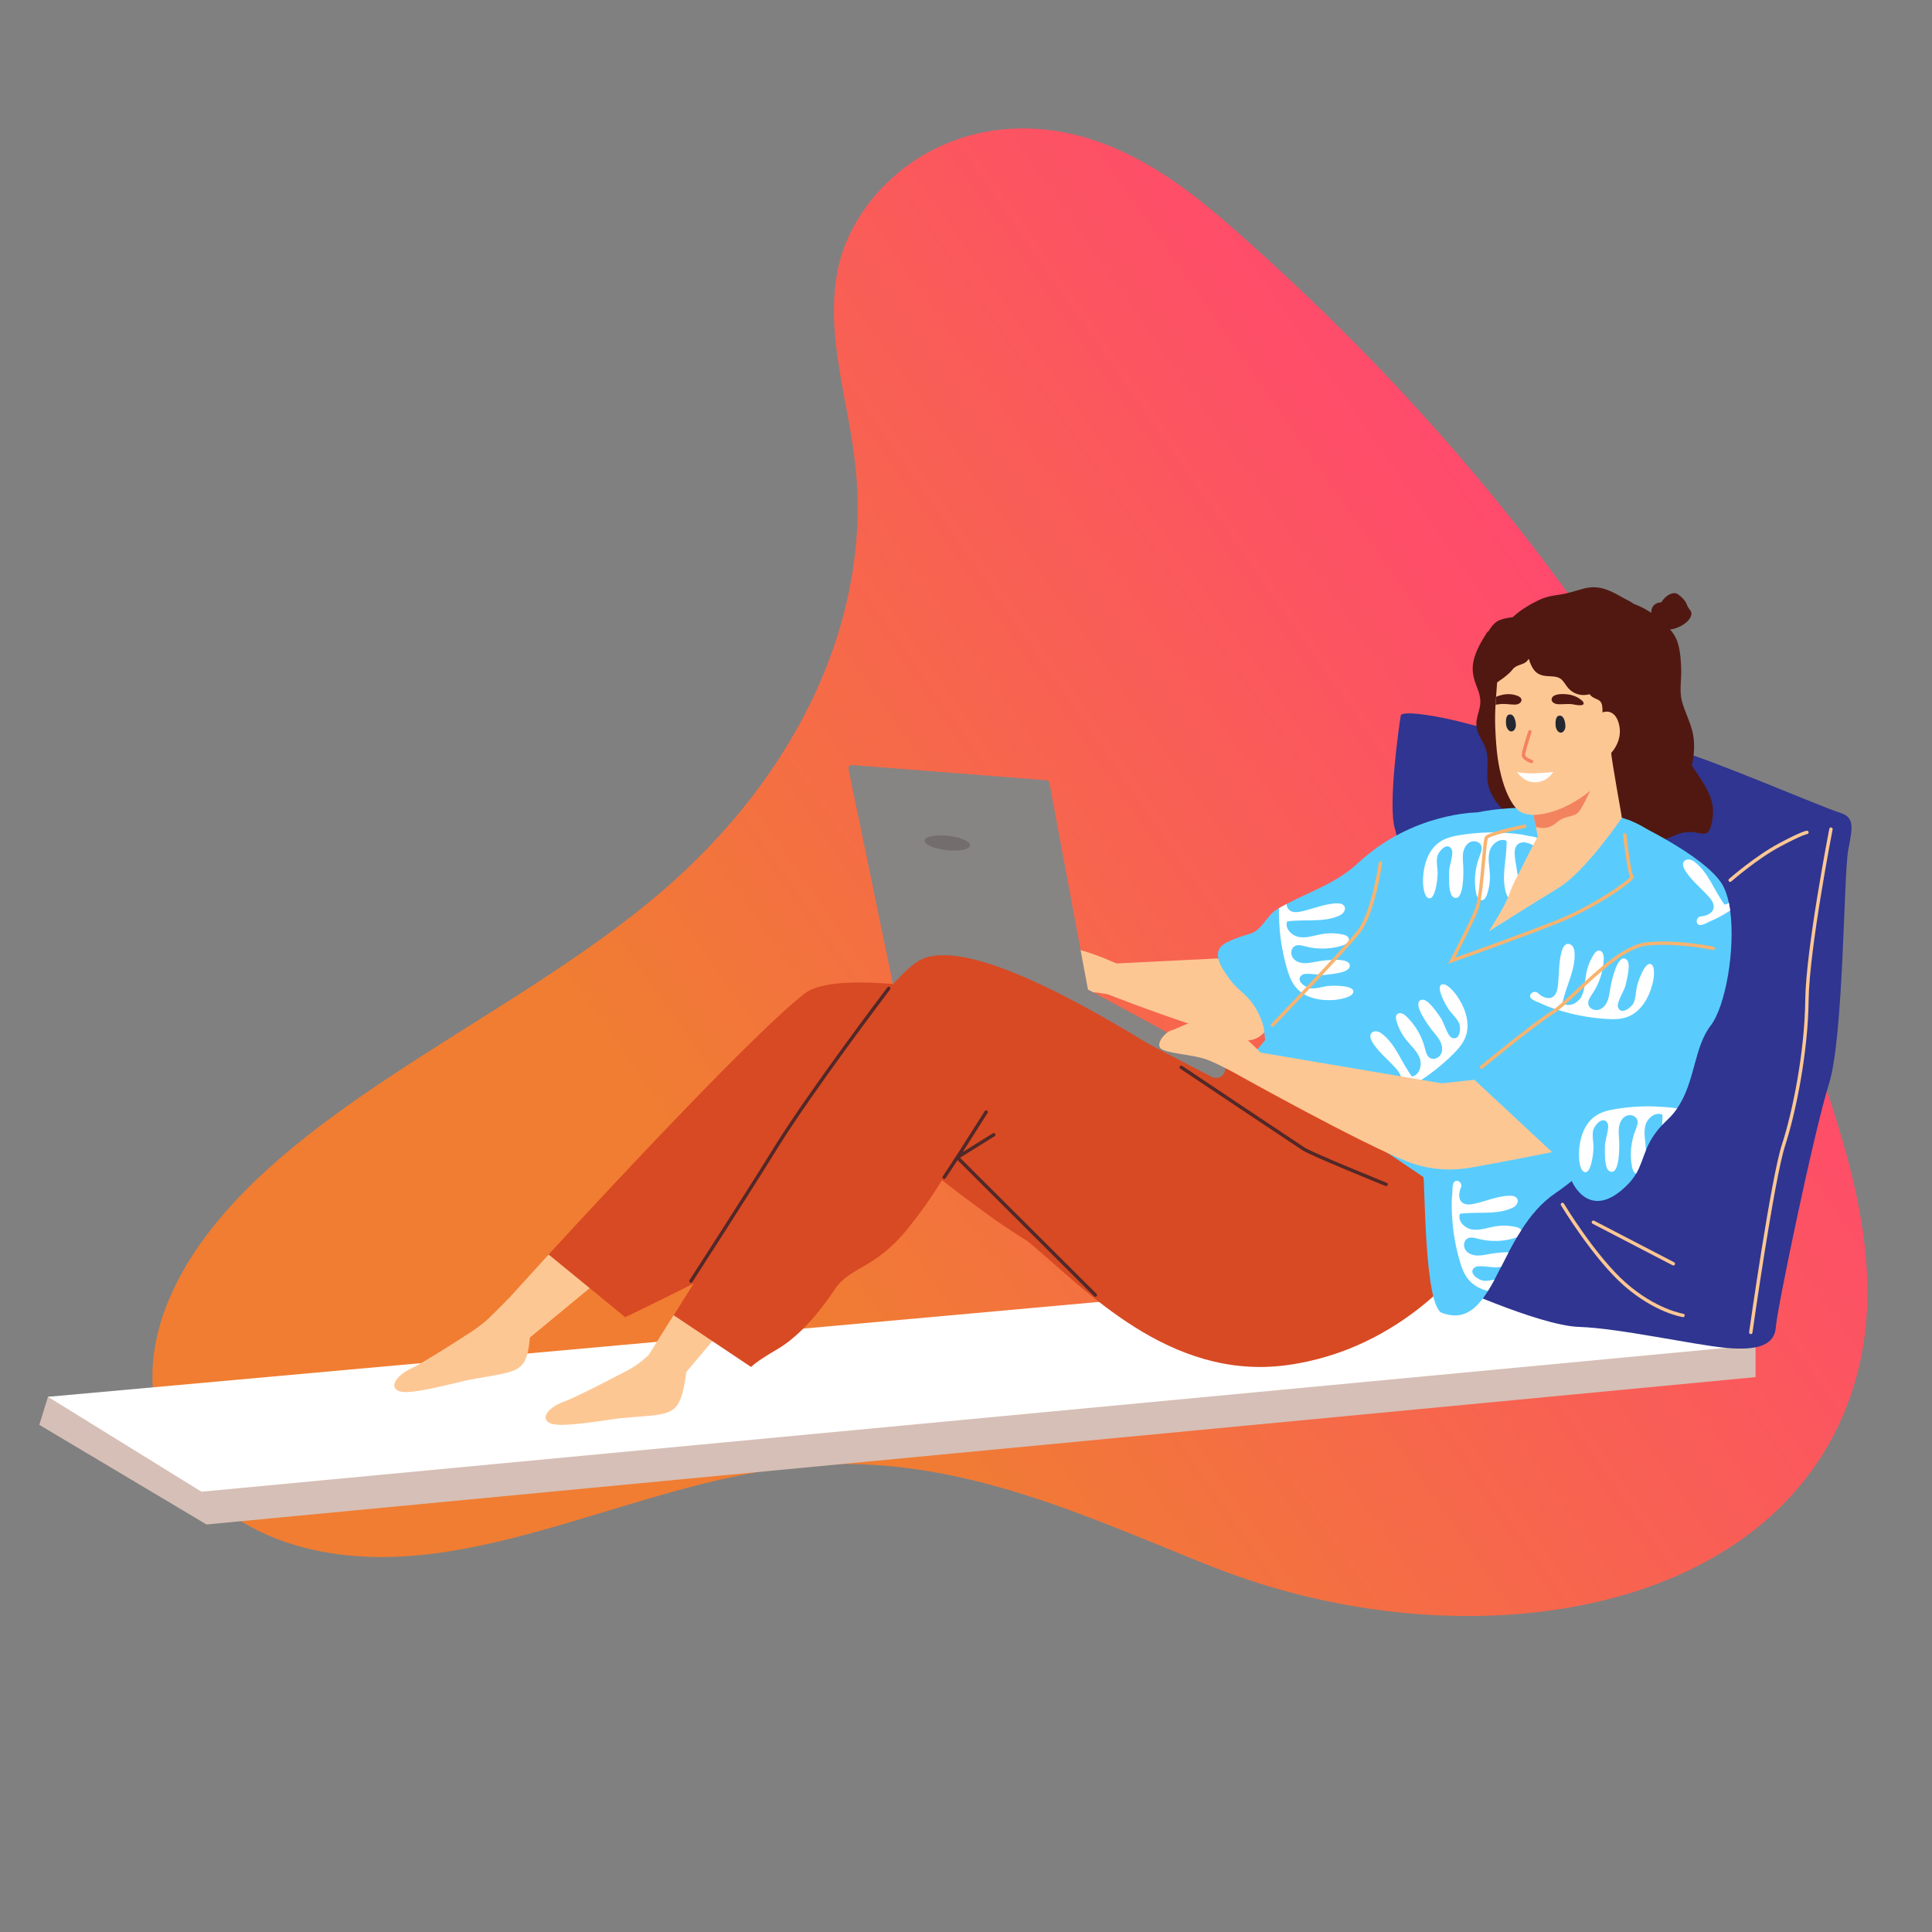 <?xml version="1.0" encoding="UTF-8"?><svg id="_Layer_" xmlns="http://www.w3.org/2000/svg" xmlns:xlink="http://www.w3.org/1999/xlink" viewBox="0 0 1500 1500"><rect x="0" y="0" width="1500" height="1500" fill="#808080" stroke="none"/><defs><style>.cls-1{fill:#f7b36f;}.cls-2{fill:#fad3b1;}.cls-3{fill:#f2835e;}.cls-4{fill:#fff;}.cls-5{fill:#fdc794;}.cls-6{fill:#736d6d;}.cls-7{fill:#d84a23;}.cls-8{fill:#d6bfb6;}.cls-9{fill:#252730;}.cls-10{fill:#878484;}.cls-11{fill:#59ccfd;}.cls-12{fill:#2f3590;}.cls-13{fill:#511812;}.cls-14{fill:#522828;}.cls-15{fill:url(#Unbenannter_Verlauf_32);}</style><linearGradient id="Unbenannter_Verlauf_32" x1="-138.84" y1="710.72" x2="1132.47" y2="710.72" gradientTransform="translate(-85.19 570.54) rotate(-34.81)" gradientUnits="userSpaceOnUse"><stop offset="0" stop-color="#f07d32"/><stop offset=".17" stop-color="#f07d32"/><stop offset=".36" stop-color="#f07d32"/><stop offset="1" stop-color="#ff4a6d"/></linearGradient></defs><path class="cls-15" d="M1439.03,917.87c12.09,51.82,16.32,104.62,.76,156.5-54.44,181.49-301.41,220.54-499.96,141.52-95.09-37.84-192.73-84.83-303.68-78.67-137.06,7.6-268.57,95.96-396.77,65.19-63.78-15.31-107.57-59.41-118.15-106.98-10.58-47.57,8.65-97.59,42.43-140.72,82.12-104.88,239.77-168.55,348.28-260.96,109.59-93.33,165.61-216.94,151.89-335.15-5.77-49.72-23.27-99.17-13.39-149.04,9.88-49.86,58-102.29,128.17-109.08,70.65-6.83,128.76,33.31,172.71,71.56,227.51,198.04,389.68,434.44,470.93,686.49,6.3,19.56,12.13,39.37,16.78,59.33Z"/><g><polygon class="cls-8" points="1363 1044.3 1363 1069.2 160.34 1183.6 30.52 1106.24 37.25 1084.48 1363 1044.3"/><polygon class="cls-4" points="37.25 1084.48 156.4 1158.16 1363 1044.3 1135.92 985.28 37.25 1084.48"/></g><path class="cls-8" d="M1359.31,1044.65c-.11,0-.22-.01-.33-.04l-190.08-49.4c-.7-.19-1.13-.9-.94-1.61,.18-.7,.89-1.12,1.61-.94l190.08,49.4c.7,.19,1.13,.9,.94,1.61-.15,.59-.69,.98-1.27,.98Z"/><path class="cls-12" d="M1063.92,729.72s25.59-67.57,19.35-85.36c-6.24-17.79,3.41-84.29,4.28-88.76,.88-4.47,30.46,.27,55.14,7.11,24.68,6.84,140.94,16.67,159.43,20.13s113.5,44.25,125.78,47.94c12.28,3.68,10.53,10.72,7.02,29.57-3.51,18.85-3.51,145.17-14.91,181.14-11.4,35.97-40.35,174.79-41.23,188.71s-13.54,18.61-38.79,16.27c-25.25-2.34-82.86-15.28-114.14-16.27-31.28-.99-105.85-35.41-105.85-35.41l-83.34-26.99,27.24-238.09Z"/><path class="cls-13" d="M1146.46,559.11c-1.12,7.39,2.15,12.21,5.48,18.46,4.99,9.36,2.12,18.17,2.94,28.11,.58,7.06,3.9,13.25,8.23,18.75,2.44,3.1,5.06,6.19,7.82,9.21-.24,6.89,1.3,13.7,8.71,16.4,3.99,1.45,6.28,3.52,8.94,6.84,5.12,.05,10.3,.2,14.88,1.65,5.88,1.86,6.65,4.47,14.8,2.82,2.79-.56,5.79-1.9,8.49-2.82,8.37-2.84,16.65-6.94,25.48-8.14,8.57-1.16,15.92,1.39,24.23,2.92,10.91,2,17.05-2.23,26.66-5.84,3.26-1.22,6.7-1.57,10.15-1.53,3.21,.04,7.88,1.84,10.9,1.18,4.48-.97,5.77-12,5.83-16.86,.08-6.2-1.99-12.14-4.81-17.58-3.26-6.29-7.78-12.23-11.65-18.39,2.02-9.14,2.67-18.44,.09-27.79-2.05-7.45-5.68-14.36-7.7-21.82-2.35-8.68-.29-16.82-.67-25.58-.3-7.14-.73-15.12-3.3-21.85-2.36-6.16-7.16-10.91-12-15.23-6.38-5.7-13.6-10.4-21.52-13.15-2.38-1.85-5.5-3.16-7.78-4.46-10.18-5.81-18.92-10.61-30.83-7.48-6.61,1.73-12.72,3.94-19.55,4.83-5.39,.7-10.42,1.73-15.38,4.07-6.61,3.11-14.47,7.74-20.48,13.38-3.52,.34-6.98,1-10.07,2.21-4.03,1.58-6.52,5.24-8.82,8.87-.34,.04-.67,.2-.9,.57-4.41,7-8.92,14.34-10.64,22.54-1.53,7.31,.06,13.48,2.77,20.28,2.06,5.18,3.28,9.76,2.14,15.4-.68,3.37-1.92,6.61-2.43,10.02Z"/><path class="cls-13" d="M1309.87,469.88c-1.22-3.53-3.86-6.06-6.96-8.39-3.3-2.48-7.98,.27-10.37,2.7-1.02,1.04-1.91,2.18-2.69,3.39-2.83,.26-5.44,1.06-6.94,3.99-2.15,4.19-.11,8.91,3.02,11.94,3.72,3.6,8.32,6.18,13.49,4.75,4.9-1.36,10.98-4.49,13.19-9.36,2.04-4.49-1.5-5.4-2.75-9Z"/><g><path class="cls-5" d="M985.52,794.36c3.68-12.64-40.07-50.24-40.07-50.24l-80.81,4-9.41,21.95s5.09,2.02,13.6,5.27c2.98,1.14,6.41,2.42,10.15,3.84,15.62,5.82,31.32,11.4,47.14,16.66,12.93,4.3,36.18,16.83,49.6,10.14,5.31-2.65,8.39-6.79,9.8-11.61Z"/><path class="cls-5" d="M869.65,749.39s-28.85-13.73-40.42-13.05-26.83,18.73-30.32,21.06c-3.49,2.34-7.95,12.76-3.42,15.75,4.53,3,26.22-4.45,38.21-4.07,11.99,.38,26.06,2.77,26.06,2.77l17.27-12.33-7.38-10.13Z"/></g><path class="cls-11" d="M1146.76,630.78s-59.21,87.03-62.71,90.53c-3.5,3.5-42.37,74.08-49.37,74.95-7.03,.87-30.9,32.4-30.9,32.4,0,0-8.92-2.95-20.32-7.84,0-.29-1.84-21.5-2.39-23.45-2.26-8.11-6.05-15.92-11.76-22.16-4.47-4.89-10.05-8.79-13.97-14.16-4.66-6.45-14.24-18.58-7.4-26.05,4.34-4.76,17.47-8.42,22.95-10.18,9.32-2.97,12.5-14.03,20.61-18.84,.5-.29,1-.58,1.5-.84,1.95-1.16,3.87-2.21,5.82-3.24,19.63-10.39,38.97-16.37,55.63-31.9,42.11-39.21,92.32-39.21,92.32-39.21Z"/><path class="cls-10" d="M661.57,593.98l150.81,11.79c1.19,.09,2.16,.97,2.38,2.14l34.02,182.27-154.52-21.44-35.48-171.6c-.36-1.72,1.04-3.29,2.78-3.16Z"/><polygon class="cls-5" points="425.97 974 379.3 1025.32 406.57 1042.46 471.08 989.17 425.97 974"/><path class="cls-5" d="M411.66,1020.26s1.16,24.13-3.63,35.09c-4.78,10.96-16.53,10.87-43.39,15.88-10.04,1.87-45.29,12.04-54.37,9-9.08-3.04-1.92-12.58,8.24-17.37,10.16-4.78,38.91-23.32,47.77-29.11s14.57-11.56,14.57-11.56l13.99-13.97,16.82,12.04Z"/><polygon class="cls-5" points="539.45 994.79 502.62 1053.57 532.49 1065.61 586.54 1001.73 539.45 994.79"/><path class="cls-7" d="M969.13,823.07s-298.25-87.28-344.31-51.76c-46.05,35.53-198.86,202.69-198.86,202.69l59.43,48.64s85.49-40.79,98.65-51.32c13.16-10.53,125-72.67,125-72.67,0,0,32.14,26.06,62.5,47.67,33.39,23.76,142.77,88.16,142.77,88.16l69.74-97.37,90.79,10.53s64.05-30.87,60.97-48.99c-3.08-18.12-166.68-75.57-166.68-75.57Z"/><path class="cls-10" d="M833.08,762.05s113.67,60.68,117.02,64.78c.56,.68,.87,1.5,1.01,2.39,.86,5.51-5.34,9.46-10.28,6.88l-118.34-61.72,10.6-12.33Z"/><path class="cls-7" d="M1161.18,932.72s-8.71,24.56-14.41,35.09c-5.7,10.53-56.58,79.83-147.81,92.11-91.23,12.28-157.02-59.65-198.25-93.86-41.23-34.21-60.53-66.67-60.53-66.67,0,0-8.77,21.37-35.09,54.11-26.32,32.74-44.74,29.23-57.02,47.65-12.28,18.42-28.07,36.84-44.74,46.49-16.67,9.65-20.18,13.68-20.18,13.68l-60.19-40.22s40.1-64.27,82.99-131.35c39.84-62.3,81.67-127.1,106.43-143.18,59.14-38.41,315.51,158.09,319.89,158.09s90.35-23.68,90.35-23.68l38.54,51.76Z"/><path class="cls-11" d="M1298.98,809.92c-4.84,25.42-45.37,85.16-91.21,116.32-11.13,7.55-19.61,17.82-26.63,28.82-1.18,1.84-2.34,3.71-3.45,5.61-2.26,3.84-4.37,7.71-6.42,11.58-2,3.84-3.95,7.66-5.82,11.37-1.74,3.39-3.42,6.68-5.11,9.84-1.68,3.13-3.37,6.08-5.11,8.84-9.03,14.5-19.11,23.08-35.66,17.05-14-5.08-13.16-104.16-14.47-105.48-1.32-1.32-135.98-90.79-135.98-90.79,0,0,73.48-85.9,77.63-100,17.11-57.9,63.4-81.16,85.98-88.61,22.58-7.45,60.97-11.4,117.11-1.76,56.13,9.66,70.19,68.87,74.13,100,3.95,31.16-20.18,51.76-25,77.21Z"/><path class="cls-4" d="M1111.25,696.98c3.78-2.75,5.08-16.53,4.91-19.84-.21-3.98-1.06-8-.31-11.91,.75-3.92,7.58-12.11,11.21-5.89,1.92,3.28-2.22,13.73-2.07,18.03,.14,4.03-.81,17.63,3.96,19.51,7.79,3.06,7.29-19.84,7.14-23.71-.14-3.49-.64-6.99-.19-10.46,.45-3.46,2.06-7,5.09-8.72,3.04-1.72,7.6-.83,8.97,2.38,1.15,2.69-.17,5.72-1.24,8.44-3.54,9-4.49,19.01-2.7,28.52,.5,2.65,2.09,5.91,4.77,5.53,1.89-.27,2.96-2.28,3.6-4.08,1.81-5.14,2.62-10.64,2.36-16.08-.29-5.93-1.81-11.98-.28-17.71,1.54-5.73,7.95-10.79,13.25-8.12,.28,13.76-4.51,27.92-.26,41.01,1.91,5.89,8.48,6.96,9.5-.13,1.23-8.62-1.8-19.36-2.75-27.98-.38-3.52-.58-7.59,1.97-10.04,3.11-2.99,8.3-1.67,12.02,.55,2.22,1.32,5.7-.87,5.25-3.57-.52-3.12-7.04-3.25-9.55-3.85-6.74-1.63-13.73-2.07-20.63-2.39-10.56-.5-21.2,.2-31.64,1.88-5.4,.87-10.87,2.12-15.45,5.11-9.39,6.12-13.05,18.22-13.36,29.43-.09,3.33,.42,12.22,3.67,14.16,1.04,.62,1.95,.53,2.76-.05Z"/><path class="cls-4" d="M1118.02,765.85c-1.47,4.44,5.51,16.39,7.57,18.98,2.49,3.11,5.52,5.88,7.2,9.5,1.68,3.63,.9,14.25-5.68,11.33-3.47-1.55-6.2-12.45-8.82-15.85-2.47-3.2-9.62-14.8-14.59-13.55-8.12,2.05,5.63,20.37,8.01,23.42,2.15,2.75,4.6,5.31,6.25,8.39,1.65,3.08,2.41,6.89,.94,10.06-1.47,3.17-5.69,5.1-8.68,3.29-2.5-1.52-3.2-4.75-3.92-7.58-2.37-9.38-7.43-18.06-14.43-24.74-1.95-1.87-5.15-3.58-7.1-1.72-1.38,1.32-1.08,3.58-.54,5.41,1.52,5.24,4.07,10.17,7.46,14.44,3.69,4.65,8.45,8.68,10.55,14.23,2.09,5.56-.17,13.4-6.04,14.32-8.24-11.02-12.61-25.31-23.69-33.48-4.98-3.67-10.95-.72-7.64,5.65,4.02,7.72,12.75,14.68,18.54,21.14,2.36,2.64,4.9,5.83,4.25,9.31-.79,4.24-5.78,6.19-10.09,6.56-2.58,.22-4.12,4.03-2.19,5.96,2.24,2.24,7.62-1.47,10.01-2.44,6.43-2.61,12.36-6.32,18.16-10.08,8.87-5.75,17.11-12.52,24.62-19.97,3.88-3.85,7.6-8.06,9.58-13.16,4.06-10.45-.02-22.41-6.3-31.7-1.86-2.76-7.47-9.69-11.24-9.37-1.2,.1-1.9,.71-2.21,1.65Z"/><path class="cls-5" d="M978.59,817.07s-22.29-22.9-33.37-26.28c-11.08-3.38-31.66,8.24-35.75,9.21-4.08,.98-11.89,9.2-8.69,13.58,3.21,4.39,26.13,4.94,37.25,9.47,11.11,4.53,23.48,11.65,23.48,11.65l20.48-5.56-3.4-12.06Z"/><path class="cls-5" d="M1259.74,577.54l-.5,57.34s-21.82,22.9-39.79,25.97c-17.95,3.08-25.37-10.53-25.37-10.53l-.95-4.79-.71-3.5-1.29-6.45-.58-2.84-6.61-32.82,75.79-22.4Z"/><path class="cls-5" d="M1266.88,581.6c-.78,2.43-11.35,7-12.31,9.4-7.03,17.97-2.25,15.52-18.7,26.59-19.61,13.19-43.17,18.44-54.57,13.2-7.96-3.66-17.58-23.64-19.65-53.25-.44-6.23-1.37-17.49-.51-30.4,.15-2.1,.28-4.14,.4-6.09,.66-9.27,1.19-16.33,1.19-16.33,0,0,29.47-38.99,48.29-39.3,18.85-.3,53.93,6.72,61.71,25.93,1.31,3.23,1.9,6.77,2.25,10.26,2.12,19.89-2.17,41.09-8.11,59.99Z"/><path class="cls-9" d="M1207.83,559.51c.26-1.84,.96-3.56,2.58-3.85,4.31-.78,5.22,6.75,4.91,9.17-.18,1.44-1.05,3.09-2.4,3.74-1.45,.7-2.92-.1-3.8-1.32-.78-1.09-1.18-2.41-1.33-3.74-.1-.95-.18-2.51,.04-3.99Z"/><path class="cls-9" d="M1169.27,558.68c.21-1.85,.87-3.58,2.48-3.92,4.29-.89,5.4,6.61,5.15,9.04-.15,1.44-.97,3.11-2.3,3.8-1.44,.74-2.93-.03-3.83-1.22-.81-1.07-1.24-2.38-1.42-3.71-.13-.95-.24-2.51-.07-3.99Z"/><path class="cls-4" d="M1177.81,599.35s4.74,1.31,12.77,1.07c9.17-.27,15.29-1.1,15.29-1.1,0,0-4.12,7.63-13.45,8.05-9.33,.42-14.61-8.02-14.61-8.02Z"/><path class="cls-5" d="M1272.31,558c-2.01-3.91-5.31-7.11-9.59-8.56-5.2-1.76-10.13-.07-11.41,5.64-.35,1.58,2.06,2.35,2.41,.76,.58-.28,1.16-.55,1.74-.83-.46,4.03-.34,8.06-.41,12.18-.1,6.34-2.04,12.31-2.63,18.58-.21,2.19,5.29,1.72,6.56,1.37,11.79-3.21,18.88-18.34,13.32-29.15Z"/><path class="cls-3" d="M1189.1,592.53c-.13,0-.26-.02-.4-.06-.76-.24-7.44-2.48-7.23-6.53,.16-3.25,4.61-16.72,5.12-18.24,.23-.69,.97-1.07,1.66-.84,.69,.23,1.06,.97,.84,1.66-1.35,4.05-4.87,15.1-4.99,17.54-.07,1.45,3.18,3.18,5.4,3.89,.69,.22,1.07,.96,.86,1.65-.18,.56-.7,.92-1.25,.92Z"/><path class="cls-3" d="M1234.61,613.89c-.29,.71-5.26,11.66-8.58,16.13-3.37,4.63-11.08,3.08-16.74,8.03-5.66,4.95-10.26,5.55-16,4.18-.29-.08-.58-.16-.87-.18l-1.29-6.45-.58-2.84c4.34-.24,9.82-.84,17.76-3.63,14.55-5.11,25.66-14.58,26.29-15.24Z"/><path class="cls-13" d="M1207.2,539.83c3.58-1.56,9.88-.9,11.97-.4,2.63,.63,5.17,1.57,7.28,3.1,.89,.65,2.5,1.77,2.89,2.73,1.58,3.9-6.95,1.75-8.38,1.55-3.77-.53-7.51,.11-11.27-.05-2.03-.08-5.22-1.31-5.03-3.84,.11-1.48,1.11-2.46,2.54-3.09Z"/><path class="cls-13" d="M1176.13,547.05c-3.77,0-7.48-.78-11.27-.4-.53,.05-2.07,.35-3.72,.48,.15-2.1,.28-4.14,.4-6.09,1.67-.78,3.51-1.31,5.38-1.69,3.94-.78,8.14-.51,11.83,1.14,4.78,2.15,2.22,6.55-2.63,6.57Z"/><path class="cls-14" d="M536.44,995.95c-.25,0-.49-.07-.71-.21-.61-.4-.78-1.21-.39-1.82,.4-.61,39.8-61.46,66.45-104.44,26.68-43.05,86.58-122.11,87.18-122.9,.44-.58,1.27-.69,1.84-.25,.58,.44,.69,1.26,.25,1.84-.6,.79-60.42,79.76-87.04,122.7-26.66,43.01-66.08,103.88-66.47,104.48-.25,.39-.68,.6-1.11,.6Z"/><path class="cls-14" d="M1076.15,920.87c-.16,0-.33-.03-.49-.1-2.35-.95-57.58-23.3-64.33-27.67-6.66-4.31-94.09-62.77-94.98-63.36-.6-.41-.77-1.22-.36-1.83,.41-.6,1.22-.76,1.83-.36,.88,.59,88.3,59.04,94.94,63.34,6.55,4.24,63.32,27.21,63.89,27.44,.67,.27,1,1.04,.73,1.71-.21,.51-.7,.82-1.22,.82Z"/><path class="cls-14" d="M850.45,1006.84c-.34,0-.67-.13-.93-.38l-106.06-105.75-9.32,14.09c-.4,.61-1.22,.77-1.82,.37-.61-.4-.77-1.22-.37-1.82l11.09-16.78,108.34,108.02c.51,.51,.51,1.35,0,1.86-.26,.26-.6,.39-.93,.39Z"/><path class="cls-14" d="M739.05,902.81l25.47-40.1c.39-.61,1.2-.79,1.81-.41,.61,.39,.8,1.2,.41,1.81l-19.27,30.35,23.39-14.56c.62-.38,1.43-.19,1.81,.42,.38,.62,.2,1.43-.42,1.81l-33.19,20.66Z"/><path class="cls-5" d="M533.72,1054.56s-1.04,24.14-6.79,34.62c-5.76,10.48-17.45,9.33-44.65,11.87-10.17,.95-46.2,7.89-54.96,4.04-8.77-3.85-.77-12.71,9.78-16.55,10.55-3.84,40.86-19.69,50.21-24.66,9.35-4.97,14.22-10.04,14.22-10.04l14.19-11.29,18,12.01Z"/><path class="cls-6" d="M753.16,656.43c-.34,3.07-8.52,4.69-18.27,3.62-9.75-1.07-17.38-4.43-17.05-7.5s8.52-4.69,18.27-3.62c9.75,1.07,17.38,4.43,17.05,7.5Z"/><path class="cls-11" d="M1328.13,796.31c-13.16,17.16-11.9,43.74-26,64.21-2.13,3.11-4.61,6.05-7.55,8.82-1.5,1.42-2.87,2.79-4.11,4.13-6.76,7.26-10.18,13.68-12.61,19.63-2.66,6.42-4.18,12.32-7.63,18.18-1.61,2.74-3.63,5.47-6.37,8.26-29.9,30.45-43.58-2.63-43.58-2.63,0,0-42.66-88.32-41.74-96.24,.9-7.92,79.84-127,79.84-127l5.47-57.26s59.05,27,73.16,50.03c2.32,3.76,4.03,8.71,5.24,14.45,.39,1.92,.74,3.95,1.03,6.03,4.08,29.63-3.34,73.98-15.16,89.4Z"/><path class="cls-5" d="M961.5,834.69s95.46,53.31,131.62,67.32c23.82,9.22,44.48,5.24,49.82,4.33,16.06-2.64,62.1-11.82,62.1-11.82l-60.33-56.19-25.25,2.76-143.92-24.41-14.04,18.01Z"/><path class="cls-5" d="M1194.08,649.15s-7.64,14.26-11.9,23.04c-4.27,8.77-7.52,13.6-10.5,22.37-2.98,8.77-15.7,28.51-15.7,28.51,0,0,33.33-21.05,54.16-33.77,20.84-12.72,49.1-54.41,49.1-54.41,0,0-20.61,12.21-26.07,13.18-38.84,6.88-39.1,1.09-39.1,1.09Z"/><path class="cls-4" d="M1050.08,768.18c-3.18-3.42-17-3.05-20.26-2.5-3.95,.68-7.82,2-11.79,1.74-4-.29-12.95-6.08-7.21-10.45,3.03-2.29,13.9,.58,18.16-.08,3.97-.63,17.61-1.29,18.89-6.26,2.11-8.11-20.58-4.87-24.4-4.26-3.45,.55-6.87,1.47-10.34,1.45-3.5-.05-7.21-1.21-9.29-4.03-2.05-2.82-1.71-7.45,1.32-9.18,2.53-1.47,5.68-.53,8.53,.21,9.37,2.45,19.39,2.18,28.63-.71,2.58-.82,5.63-2.79,4.92-5.39-.47-1.84-2.61-2.68-4.47-3.11-5.32-1.18-10.87-1.32-16.26-.42-5.84,1-11.66,3.24-17.53,2.39-5.89-.84-11.68-6.61-9.66-12.18,13.63-1.92,28.26,1.13,40.76-4.63,5.61-2.61,5.89-9.26-1.26-9.42-8.71-.18-19.03,4.11-27.47,6.08-3.45,.79-7.45,1.47-10.18-.76-1.47-1.21-2.16-2.9-2.34-4.76-1.95,1.03-3.87,2.08-5.82,3.24-.21,5.13,.11,10.32,.47,15.45,.79,10.55,2.74,21.03,5.66,31.18,1.5,5.26,3.39,10.55,6.9,14.74,7.21,8.61,19.66,10.79,30.82,9.76,3.32-.32,12.08-1.87,13.63-5.34,.5-1.11,.29-2-.39-2.74Z"/><path class="cls-4" d="M1176.89,952.63c-5.32-1.18-10.87-1.34-16.24-.42-5.87,1-11.68,3.24-17.55,2.39-5.87-.84-11.66-6.63-9.63-12.21,13.61-1.89,28.24,1.16,40.74-4.61,5.63-2.61,5.89-9.26-1.26-9.42-8.71-.21-19,4.11-27.45,6.05-3.45,.82-7.47,1.5-10.21-.76-3.34-2.74-2.66-8.03-.9-12,1.05-2.37-1.53-5.55-4.16-4.79-3.05,.89-2.39,7.39-2.68,9.95-.82,6.89-.42,13.87,.08,20.76,.76,10.55,2.71,21.03,5.63,31.21,1.5,5.24,3.39,10.53,6.92,14.74,3.84,4.58,9.18,7.34,15.05,8.76,1.74-2.76,3.42-5.71,5.11-8.84-2.71,.58-5.42,1.18-8.18,.97-4-.26-12.92-6.08-7.18-10.42,3.03-2.29,13.9,.58,18.13-.11,.61-.11,1.4-.18,2.34-.29,1.87-3.71,3.82-7.53,5.82-11.37-5.68-.03-11.82,.87-13.63,1.16-3.45,.55-6.87,1.45-10.37,1.42-3.5-.03-7.21-1.21-9.26-4.03-2.08-2.79-1.74-7.42,1.29-9.18,2.53-1.45,5.71-.5,8.53,.24,9.37,2.45,19.42,2.18,28.63-.74,.4-.13,.82-.29,1.24-.45,1.11-1.89,2.26-3.76,3.45-5.61-.79-1.39-2.61-2.05-4.24-2.42Z"/><path class="cls-4" d="M1279.87,748.59c-4.29,1.85-8.6,15-9.17,18.27-.68,3.93-.73,8.04-2.32,11.69-1.6,3.66-10.06,10.14-12.24,3.27-1.15-3.63,5.2-12.9,6-17.12,.75-3.97,4.69-17.02,.45-19.9-6.93-4.71-11.49,17.74-12.2,21.54-.64,3.43-.92,6.96-2.12,10.24-1.2,3.28-3.55,6.37-6.89,7.38-3.34,1.01-7.59-.87-8.22-4.3-.53-2.88,1.42-5.54,3.07-7.96,5.44-8,8.57-17.55,8.92-27.22,.1-2.7-.74-6.23-3.43-6.45-1.91-.16-3.39,1.57-4.41,3.19-2.9,4.61-4.9,9.8-5.85,15.17-1.03,5.85-.87,12.08-3.64,17.34-2.77,5.25-10.14,8.77-14.72,4.99,2.77-13.48,10.56-26.23,9.31-39.94-.56-6.16-6.74-8.67-9.29-1.97-3.1,8.13-2.51,19.28-3.5,27.9-.4,3.52-1.11,7.53-4.14,9.36-3.7,2.23-8.47-.21-11.6-3.19-1.88-1.78-5.75-.41-5.91,2.32-.19,3.16,6.15,4.72,8.47,5.87,6.22,3.07,12.93,5.05,19.6,6.89,10.19,2.82,20.72,4.48,31.27,5.15,5.46,.35,11.07,.33,16.2-1.57,10.51-3.9,16.75-14.89,19.52-25.75,.82-3.23,2.29-12.02-.45-14.63-.88-.83-1.79-.95-2.7-.56Z"/><path class="cls-4" d="M1286.34,859.1c-10.58-.5-21.21,.21-31.66,1.89-5.4,.87-10.87,2.11-15.45,5.11-9.4,6.11-13.05,18.21-13.37,29.42-.08,3.32,.42,12.21,3.68,14.16,1.03,.63,1.95,.53,2.76-.05,3.76-2.74,5.08-16.53,4.89-19.84-.21-3.97-1.05-8-.32-11.89,.76-3.95,7.58-12.13,11.21-5.89,1.92,3.26-2.21,13.71-2.05,18,.13,4.05-.82,17.66,3.95,19.53,7.79,3.05,7.29-19.84,7.16-23.71-.16-3.5-.66-7-.21-10.45,.47-3.47,2.08-7,5.11-8.74,3.03-1.71,7.61-.82,8.97,2.39,1.13,2.68-.18,5.71-1.24,8.45-3.55,9-4.5,19-2.71,28.5,.39,2.08,1.45,4.5,3.16,5.32,3.45-5.87,4.97-11.76,7.63-18.18,0-.58-.03-1.18-.05-1.76-.29-5.92-1.82-11.97-.29-17.71,1.55-5.74,7.95-10.79,13.26-8.11,.05,2.63-.08,5.29-.32,7.95,1.24-1.34,2.61-2.71,4.11-4.13,2.95-2.76,5.42-5.71,7.55-8.82-5.24-.84-10.53-1.16-15.79-1.42Z"/><path class="cls-4" d="M1342.27,700.89c-.92,.76-2.03,1.29-3.29,1.47-8.24-11-12.61-25.32-23.68-33.47-5-3.66-10.95-.71-7.66,5.66,4.03,7.71,12.76,14.68,18.55,21.13,2.37,2.63,4.9,5.82,4.24,9.32-.76,4.24-5.76,6.18-10.08,6.55-2.58,.21-4.13,4.03-2.18,5.95,2.24,2.24,7.61-1.45,10-2.42,5.34-2.16,10.29-5.05,15.13-8.16-.29-2.08-.63-4.11-1.03-6.03Z"/><path class="cls-1" d="M1150.16,829.97c-.38,0-.75-.16-1.01-.48-.47-.56-.39-1.39,.17-1.85,.39-.32,39.28-32.52,55.02-42.53,5.01-3.19,11.81-9.55,19.68-16.91,16.72-15.63,37.52-35.09,54.81-36.69,24.76-2.29,51.3,3.46,51.56,3.52,.71,.16,1.16,.86,1,1.57-.16,.71-.85,1.17-1.57,1-.26-.06-26.4-5.73-50.76-3.47-16.39,1.52-36.83,20.63-53.25,35.99-7.97,7.45-14.85,13.89-20.07,17.21-15.6,9.93-54.36,42.01-54.75,42.33-.25,.2-.54,.3-.84,.3Z"/><path class="cls-1" d="M987.99,797.19c-.33,0-.66-.12-.91-.37-.52-.5-.54-1.34-.04-1.86,.56-.58,55.78-58.01,67.01-72.69,11.06-14.47,16.36-52.07,16.41-52.45,.1-.72,.77-1.19,1.48-1.12,.72,.1,1.22,.76,1.12,1.48-.22,1.57-5.44,38.68-16.92,53.69-11.32,14.8-64.93,70.55-67.2,72.92-.26,.27-.6,.4-.95,.4Z"/><path class="cls-1" d="M1124.35,748.23l1.57-2.97c.16-.3,15.73-29.87,19.61-40.62,2.22-6.16,3.69-22.39,4.87-35.43,1.18-13.11,1.72-18.2,2.59-19.63,1.96-3.21,21.96-7.62,30.47-9.38,.71-.14,1.41,.31,1.56,1.03,.14,.71-.31,1.41-1.03,1.55-12.8,2.63-27.44,6.51-28.77,8.19-.64,1.2-1.47,10.37-2.2,18.47-1.2,13.19-2.68,29.61-5.02,36.09-3.25,9-14.11,30.13-18.2,37.99,12.07-4.28,55.81-19.87,79.85-29.56,26.61-10.73,53.37-29.28,56-33.12-2.09-4.06-4.3-21.81-5.48-32.58-.08-.72,.44-1.37,1.16-1.45,.71-.08,1.37,.44,1.45,1.16,1.57,14.26,3.91,29.98,5.12,31.62,.36,.28,.57,.86,.48,1.45-.66,4.36-32.08,25-57.76,35.36-27.99,11.28-82.57,30.53-83.12,30.72l-3.17,1.12Zm141.7-66.8s.07,.07,.11,.11c-.04-.03-.07-.06-.11-.11Z"/><path class="cls-13" d="M1276.51,505.14c-3.33-7.61-9.47-12.64-16.42-16.83-7.74-4.68-16.23-9.84-25.4-10.77-10.52-1.07-20.87,3.2-30.69,6.38-5.52,1.79-11.86,3.34-15.22,8.13-.52,.04-.97,.37-1.01,.98-.19,.04-.37,.12-.54,.27-1.09,.91-2.24,1.72-3.44,2.46-.35,.22-.53,.52-.58,.84-8.94,6.73-20.19,21.1-22.83,31.87-.24,1,.91,2.08,1.86,1.43,3.15-2.17,6.32-4.35,9.16-6.93,3.63-3.3,3.05-4.69,7.84-6.48,2.59-.97,5.25-1.59,6.96-3.98,.3-.41,.52-.85,.71-1.29,.92,3.52,2.32,6.88,4.56,9.49,3.85,4.48,8.86,4.09,14.26,4.49,6.73,.5,7.57,3.44,11.02,8.04,1.45,1.94,3.21,3.45,5.36,4.57,3.87,2.02,8.01,2.28,12.02,1.17,3.63,4.82,8.68,2.77,9.74,8.83,.3,1.73,.34,3.54,.29,5.37,1.39-.61,3-.83,4.63-.56,5.19,.85,7.51,6.21,8.43,10.82,1.57,7.83-1.21,15.37-6.25,21.13-.19,2.91,8.28,50.31,8.28,50.31,0,0,26.56-8.14,27.05-9.22,4.38-9.69-19.01-18.72-15.03-28.58,3.67-9.08,5.44-18.24,6.61-27.93,1.44-11.92,2.85-23.89,2.84-35.91-.01-9.3-.42-19.46-4.2-28.11Z"/><path class="cls-5" d="M1359.31,1035.79c-.06,0-.12,0-.19-.01-.72-.1-1.22-.77-1.12-1.49,.69-4.87,16.97-119.5,25.46-145.62,8.43-25.93,17.69-72.09,18.13-112.19,.43-39.22,18.49-132.06,18.67-133,.14-.72,.84-1.18,1.54-1.04,.71,.14,1.18,.83,1.04,1.54-.18,.93-18.2,93.54-18.62,132.53-.44,40.38-9.77,86.87-18.26,112.98-8.42,25.91-25.19,143.99-25.36,145.18-.09,.66-.66,1.13-1.3,1.13Z"/><path class="cls-5" d="M1306.69,1022.61c-.07,0-.13,0-.2-.02-.88-.14-21.97-3.57-45.88-24.63-23.77-20.95-48.42-61.74-48.67-62.15-.37-.62-.17-1.43,.45-1.81,.62-.36,1.43-.17,1.81,.45,.24,.41,24.69,40.86,48.15,61.54,23.28,20.52,44.33,23.97,44.54,24.01,.72,.11,1.21,.78,1.1,1.5-.1,.65-.66,1.12-1.3,1.12Z"/><path class="cls-5" d="M1299.19,982.5c-.21,0-.41-.05-.61-.15l-62.09-32.24c-.65-.33-.9-1.13-.56-1.77,.33-.64,1.14-.9,1.77-.56l62.09,32.24c.65,.33,.9,1.13,.56,1.77-.23,.45-.69,.71-1.17,.71Z"/><path class="cls-5" d="M1343.29,684.71c-.37,0-.73-.15-.99-.45-.48-.54-.43-1.38,.12-1.86,.2-.17,20.04-17.57,38.38-27.39,17.89-9.59,21.6-10.04,22.11-10.04,.72,0,1.31,.59,1.32,1.31,0,.73-.59,1.32-1.31,1.32-.06,.01-3.61,.48-20.87,9.72-18.07,9.68-37.69,26.88-37.89,27.05-.25,.22-.56,.33-.87,.33Z"/><path class="cls-2" d="M1380.02,1087.78c0,.12-.02,.25-.06,.35,.04-.46,.06-.58,.06-.35Z"/></svg>